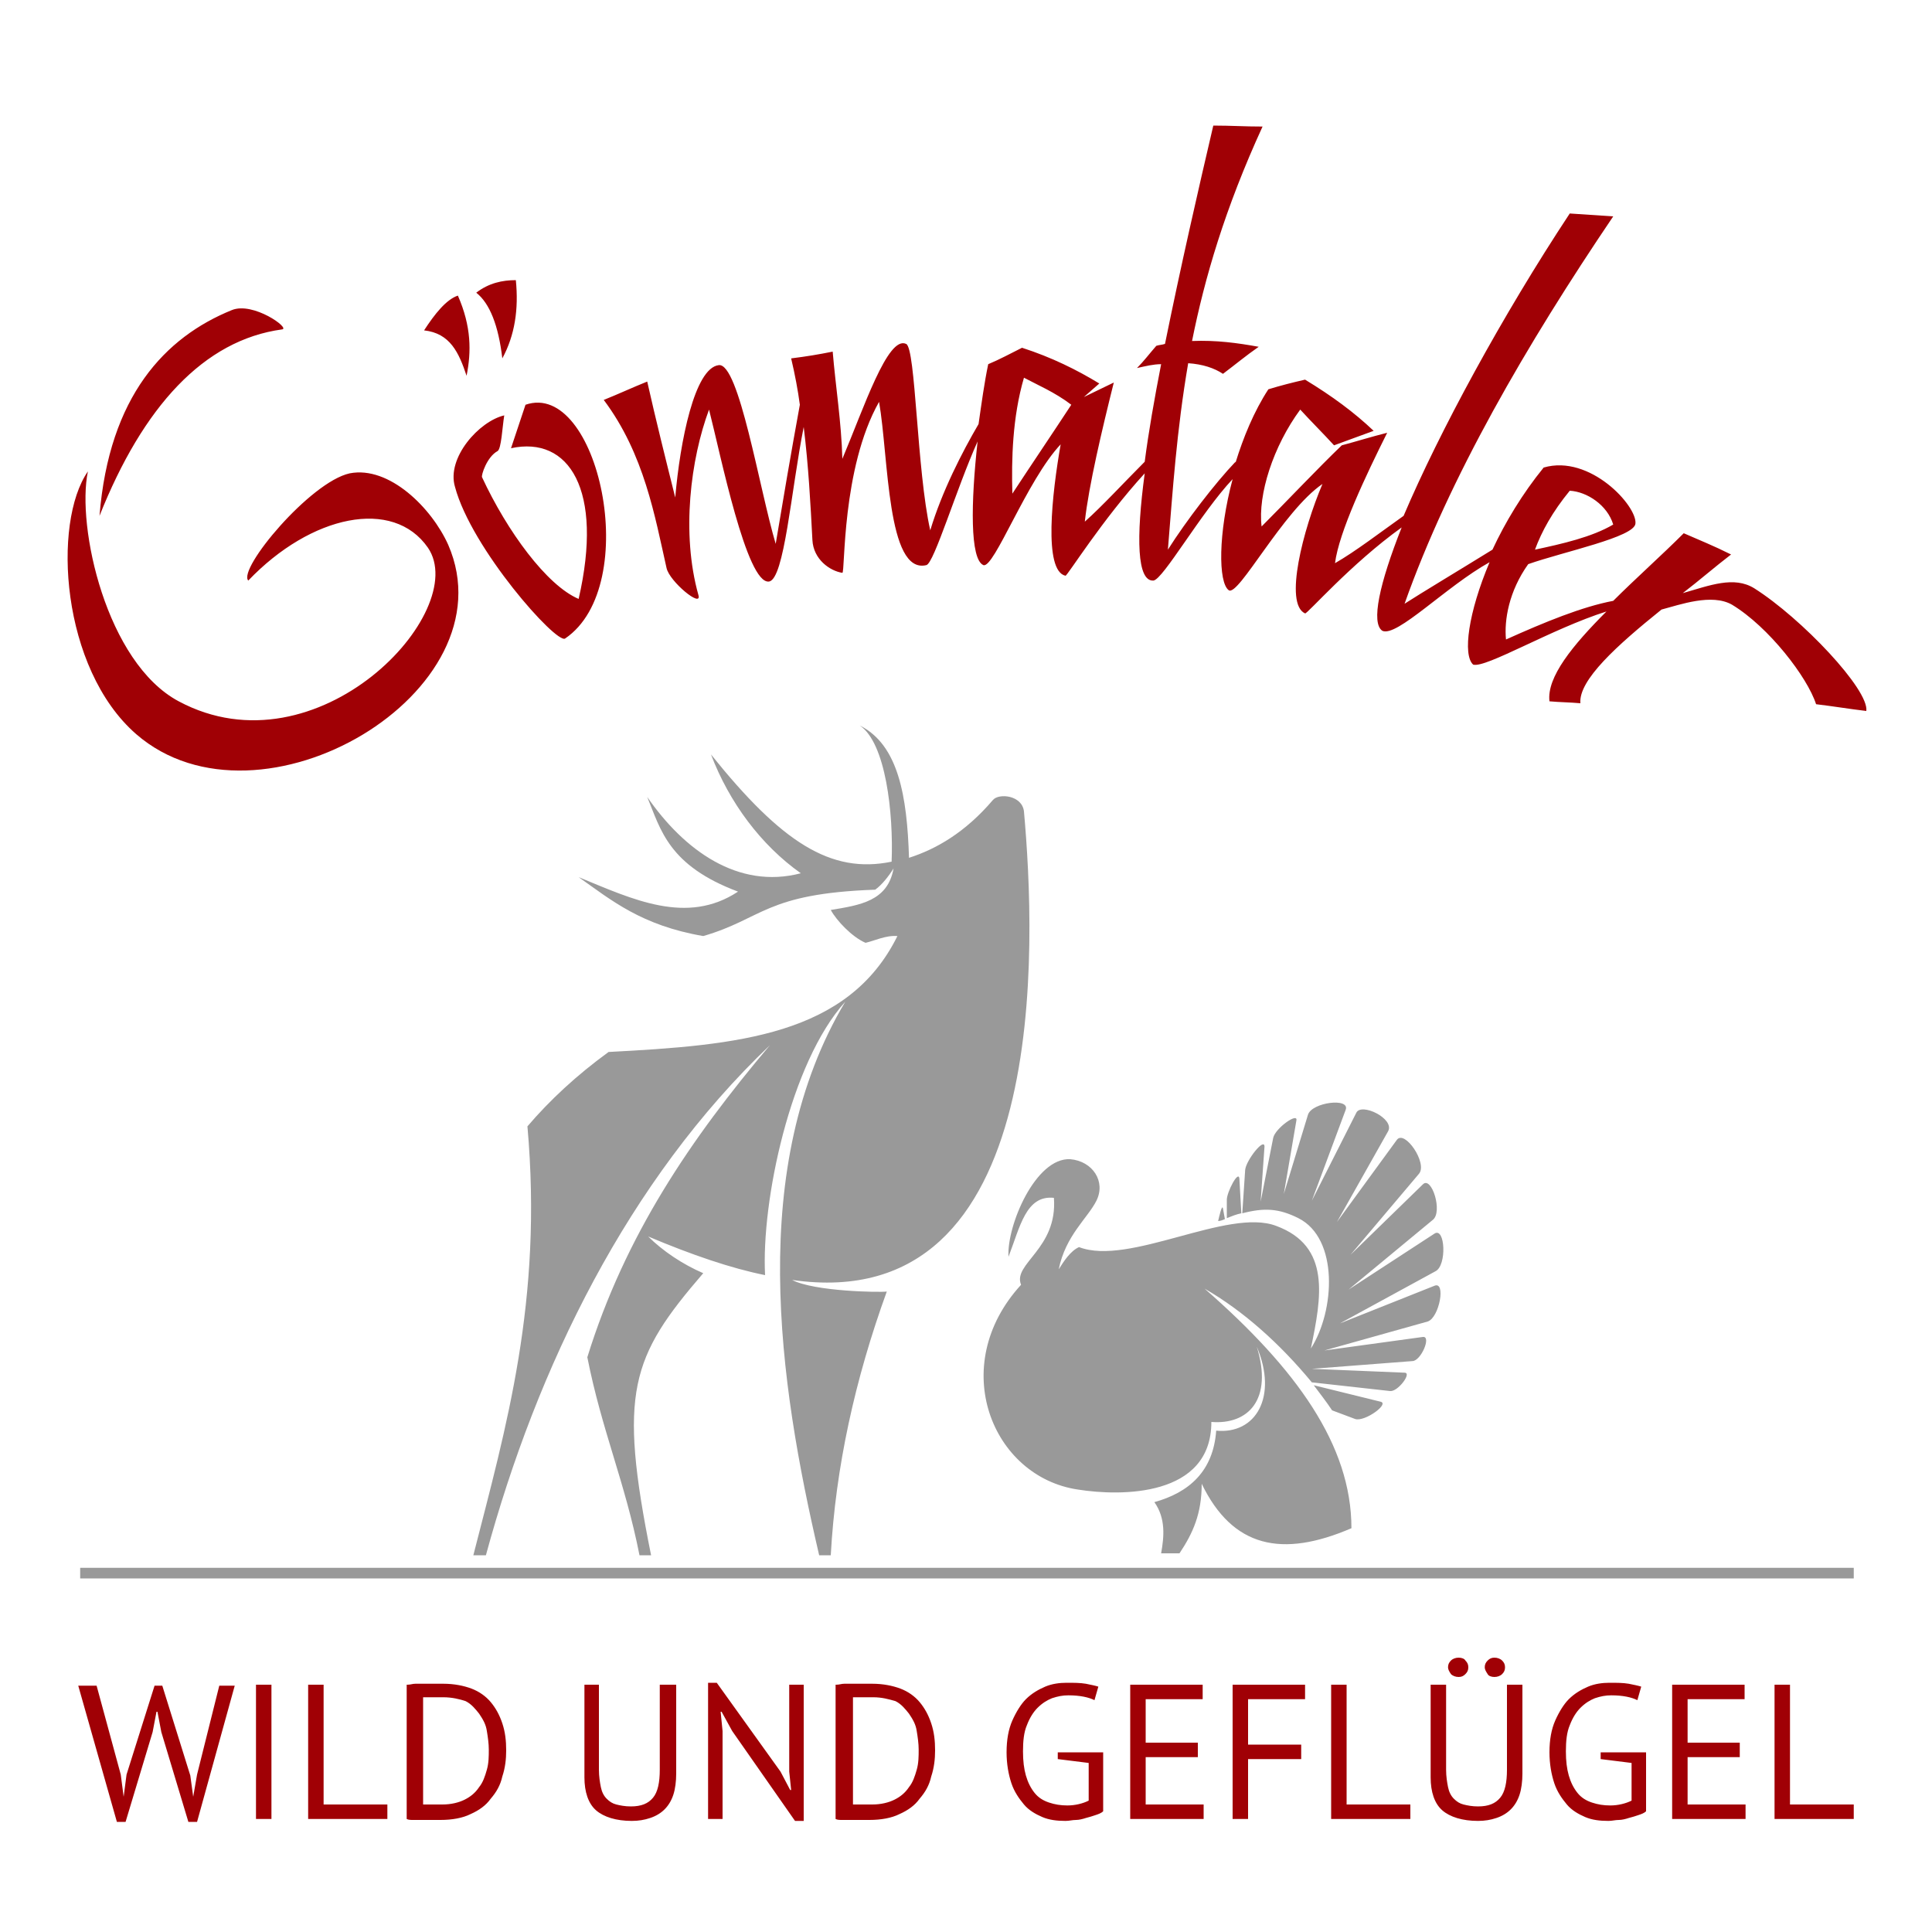 <?xml version="1.0" encoding="utf-8"?>
<!-- Generator: Adobe Illustrator 25.2.1, SVG Export Plug-In . SVG Version: 6.00 Build 0)  -->
<!DOCTYPE svg PUBLIC "-//W3C//DTD SVG 1.1//EN" "http://www.w3.org/Graphics/SVG/1.1/DTD/svg11.dtd">
<svg version="1.1" id="Ebene_1" xmlns:x="http://ns.adobe.com/Extensibility/1.0/" xmlns:i="http://ns.adobe.com/AdobeIllustrator/10.0/" xmlns:graph="http://ns.adobe.com/Graphs/1.0/"
	 xmlns="http://www.w3.org/2000/svg" xmlns:xlink="http://www.w3.org/1999/xlink" x="0px" y="0px" viewBox="0 0 200 200"
	 style="enable-background:new 0 0 200 200;" xml:space="preserve">
<style type="text/css">
	.st0{fill-rule:evenodd;clip-rule:evenodd;fill:#999999;}
	.st1{fill:#A00005;}
	.st2{fill-rule:evenodd;clip-rule:evenodd;fill:#A00005;}
</style>
<g>
	<polygon class="st0" points="191.9,162.3 8.3,162.3 8.3,163.4 191.9,163.4 191.9,162.3 	"/>
	<path class="st0" d="M142.9,145.1c1,0.2-1.6,2.1-2.6,1.8l-2.4-0.9c-0.6-0.9-1.3-1.8-1.9-2.6L142.9,145.1L142.9,145.1z M126.8,126.2
		c-0.2,0.1-0.5,0.2-0.7,0.2c0.1-0.4,0.4-1.8,0.5-1.3L126.8,126.2L126.8,126.2z M128.5,125.6c-0.5,0.1-1,0.3-1.5,0.5v-1.9
		c0-0.8,1.2-3.1,1.3-2.2L128.5,125.6L128.5,125.6z M125.4,147.2c0,7.8-9.4,7.7-13.8,7c-8.9-1.3-13.6-12.8-5.9-21.2
		c-0.9-2.2,3.8-3.7,3.4-9c-2.9-0.3-3.5,3-4.7,6.1c-0.2-3.2,2.8-10.3,6.4-10.1c2.3,0.2,3.7,2.3,2.7,4.3c-0.9,1.8-3.2,3.6-3.9,7.1
		c0.5-0.8,1.2-1.9,2.1-2.3c5.2,2,15.4-4.1,20.4-2.2c5.7,2.1,4.7,7.4,3.6,12.7c2.5-3.9,2.9-11.4-1.3-13.5c-2-1-3.5-1.1-5.8-0.5
		l0.3-4.5c0.1-1,2-3.4,2-2.4l-0.4,5.7l1.3-6.6c0.2-1,2.6-2.7,2.4-1.8l-1.3,7.6l2.5-8.2c0.4-1.3,4.4-1.8,3.9-0.5l-3.5,9.4l4.6-9.1
		c0.5-1.1,4,0.6,3.3,1.9l-5.3,9.4l6.2-8.5c0.8-1.1,3.2,2.4,2.3,3.5l-7.1,8.4l7.5-7.3c0.9-0.9,2.1,2.9,1,3.7l-8.7,7.2l8.9-5.8
		c1.1-0.7,1.3,3.3,0.1,3.9l-9.9,5.4l9.8-3.9c1.2-0.5,0.5,3.3-0.7,3.7l-10.7,3l10.2-1.4c0.9-0.1-0.2,2.5-1.1,2.5l-10.4,0.8l9.6,0.4
		c0.8,0-0.7,2-1.5,1.9l-8.1-0.9c-3.3-4-7.1-7.4-11.1-9.7c9.5,8.3,15.2,16.2,15.2,24.8c-7.2,3.1-12.3,2-15.5-4.6
		c0,3.1-0.9,5.1-2.3,7.2h-1.9c0.3-1.7,0.5-3.6-0.7-5.3c3.6-1,6.1-3.2,6.4-7.4c4.1,0.4,6.4-3.5,4.2-8.7
		C131.8,144.9,129.2,147.5,125.4,147.2L125.4,147.2z M92.3,89.2c0.2-5-0.6-12.3-3.3-14.1c4,2,4.9,7.3,5.1,13.7
		c2.8-0.9,5.8-2.6,8.7-6c0.6-0.7,3-0.5,3.2,1.2c1.2,13.4,3,52.4-24,48.5c2.3,1.2,9.1,1.3,9.8,1.2c-3.3,9.1-5.3,18.2-5.8,27.3h-1.2
		c-4.2-18-7.5-40.2,2.7-57.3c-5.7,6.3-8.7,20.7-8.3,28.3c-3.5-0.7-7.6-2.1-12.1-4c1.5,1.5,3.6,2.9,5.7,3.8
		c-7.5,8.7-8.8,12.3-5.4,29.2c-0.4,0-0.8,0-1.2,0c-1.5-7.6-3.9-12.9-5.4-20.5c3.9-12.6,10.7-22.6,18.9-32.3
		c-14.7,14-24.1,33.3-29.4,52.8h-1.3c3.4-13.3,7.2-26.3,5.6-44.4c2.3-2.7,5.1-5.3,8.4-7.7c13.4-0.7,24.8-1.7,29.9-12
		c-1.2-0.1-2.4,0.5-3.3,0.7c-1.4-0.6-3-2.3-3.6-3.4c3-0.5,5.9-0.9,6.5-4.3c-0.5,0.8-1.2,1.7-1.9,2.2c-11.4,0.4-11.6,3-17.8,4.8
		c-6.4-1.1-9.5-3.7-12.9-6.1c5.6,2.3,11.2,5,16.5,1.5c-7.2-2.7-8-6.4-9.4-9.8c3.8,5.5,9.4,9.6,15.9,7.9c-4.1-2.9-7.4-7.3-9.3-12.3
		C80.9,87.2,86,90.5,92.3,89.2L92.3,89.2z"/>
	<path class="st1" d="M12.5,183.7l0.3,2.3h0l0.3-2.3l2.9-9.2h0.8l2.9,9.3L20,186h0l0.4-2.3l2.3-9.2h1.6l-3.9,14.1h-0.9l-2.8-9.3
		l-0.4-2.1h-0.1l-0.4,2.1l-2.8,9.3h-0.9l-4-14.1H10L12.5,183.7L12.5,183.7z M26.5,174.4h1.6v13.9h-1.6V174.4L26.5,174.4z
		 M40.1,188.3h-8.2v-13.9h1.6v12.4h6.6V188.3L40.1,188.3z M42.2,174.4c0.3,0,0.5-0.1,0.8-0.1c0.3,0,0.6,0,1,0c0.3,0,0.7,0,1,0
		c0.3,0,0.6,0,0.9,0c1.1,0,2.1,0.2,2.9,0.5c0.8,0.3,1.5,0.8,2,1.4c0.5,0.6,0.9,1.3,1.2,2.2c0.3,0.9,0.4,1.8,0.4,2.8
		c0,0.9-0.1,1.8-0.4,2.7c-0.2,0.9-0.6,1.6-1.2,2.3c-0.5,0.7-1.2,1.2-2.1,1.6c-0.8,0.4-1.9,0.6-3.1,0.6c-0.2,0-0.5,0-0.8,0
		c-0.3,0-0.7,0-1,0c-0.4,0-0.7,0-1,0c-0.3,0-0.5,0-0.7-0.1V174.4L42.2,174.4z M45.9,175.7c-0.2,0-0.4,0-0.6,0c-0.2,0-0.4,0-0.6,0
		c-0.2,0-0.4,0-0.5,0c-0.2,0-0.3,0-0.4,0v11.1c0.1,0,0.2,0,0.4,0c0.2,0,0.4,0,0.6,0c0.2,0,0.4,0,0.6,0c0.2,0,0.3,0,0.4,0
		c0.9,0,1.7-0.2,2.3-0.5c0.6-0.3,1.1-0.7,1.5-1.3c0.4-0.5,0.6-1.1,0.8-1.8c0.2-0.7,0.2-1.4,0.2-2.1c0-0.6-0.1-1.3-0.2-1.9
		c-0.1-0.7-0.4-1.2-0.8-1.8c-0.4-0.5-0.8-1-1.4-1.3C47.6,175.9,46.8,175.7,45.9,175.7L45.9,175.7z M68.4,174.4h1.6v9.2
		c0,0.8-0.1,1.6-0.3,2.2c-0.2,0.6-0.5,1.1-0.9,1.5c-0.4,0.4-0.9,0.7-1.5,0.9c-0.6,0.2-1.2,0.3-1.9,0.3c-1.6,0-2.9-0.4-3.7-1.1
		c-0.8-0.7-1.2-1.9-1.2-3.4v-9.6H62v8.8c0,0.7,0.1,1.3,0.2,1.8c0.1,0.5,0.3,0.9,0.6,1.2c0.3,0.3,0.6,0.5,1,0.6
		c0.4,0.1,0.9,0.2,1.5,0.2c1.1,0,1.8-0.3,2.3-0.9c0.5-0.6,0.7-1.6,0.7-2.9V174.4L68.4,174.4z M75.8,179.2l-1.1-2h-0.1l0.2,2v9.1
		h-1.5v-14.1h0.9l6.6,9.2l1,1.9h0.1l-0.2-1.9v-9h1.5v14.1h-0.9L75.8,179.2L75.8,179.2z M86.6,174.4c0.3,0,0.5-0.1,0.8-0.1
		c0.3,0,0.6,0,1,0c0.3,0,0.7,0,1,0c0.3,0,0.6,0,0.9,0c1.1,0,2.1,0.2,2.9,0.5c0.8,0.3,1.5,0.8,2,1.4c0.5,0.6,0.9,1.3,1.2,2.2
		c0.3,0.9,0.4,1.8,0.4,2.8c0,0.9-0.1,1.8-0.4,2.7c-0.2,0.9-0.6,1.6-1.2,2.3c-0.5,0.7-1.2,1.2-2.1,1.6c-0.8,0.4-1.9,0.6-3.1,0.6
		c-0.2,0-0.5,0-0.8,0c-0.3,0-0.7,0-1,0c-0.4,0-0.7,0-1,0c-0.3,0-0.5,0-0.7-0.1V174.4L86.6,174.4z M90.4,175.7c-0.2,0-0.4,0-0.6,0
		c-0.2,0-0.4,0-0.6,0c-0.2,0-0.4,0-0.5,0c-0.2,0-0.3,0-0.4,0v11.1c0.1,0,0.2,0,0.4,0c0.2,0,0.4,0,0.6,0c0.2,0,0.4,0,0.6,0
		c0.2,0,0.3,0,0.4,0c0.9,0,1.7-0.2,2.3-0.5c0.6-0.3,1.1-0.7,1.5-1.3c0.4-0.5,0.6-1.1,0.8-1.8c0.2-0.7,0.2-1.4,0.2-2.1
		c0-0.6-0.1-1.3-0.2-1.9c-0.1-0.7-0.4-1.2-0.8-1.8c-0.4-0.5-0.8-1-1.4-1.3C92,175.9,91.3,175.7,90.4,175.7L90.4,175.7z M109.5,181.4
		h4.7v6.1c-0.2,0.2-0.5,0.3-0.8,0.4c-0.3,0.1-0.6,0.2-1,0.3c-0.3,0.1-0.7,0.2-1,0.2c-0.4,0-0.7,0.1-1.1,0.1c-0.9,0-1.7-0.1-2.4-0.4
		c-0.7-0.3-1.4-0.7-1.9-1.3c-0.5-0.6-1-1.3-1.3-2.2c-0.3-0.9-0.5-2-0.5-3.2c0-1.3,0.2-2.4,0.6-3.3c0.4-0.9,0.9-1.7,1.4-2.2
		c0.6-0.6,1.3-1,2-1.3c0.7-0.3,1.5-0.4,2.2-0.4c0.8,0,1.4,0,2,0.1c0.5,0.1,1,0.2,1.3,0.3l-0.4,1.4c-0.6-0.3-1.5-0.5-2.7-0.5
		c-0.6,0-1.1,0.1-1.7,0.3c-0.5,0.2-1,0.5-1.5,1c-0.4,0.4-0.8,1-1.1,1.8c-0.3,0.7-0.4,1.6-0.4,2.7c0,1,0.1,1.8,0.3,2.5
		c0.2,0.7,0.5,1.3,0.9,1.8c0.4,0.5,0.9,0.8,1.5,1c0.6,0.2,1.2,0.3,1.9,0.3c0.8,0,1.6-0.2,2.2-0.5v-3.9l-3.2-0.4V181.4L109.5,181.4z
		 M117,174.4h7.5v1.5h-5.9v4.5h5.4v1.5h-5.4v4.9h6v1.5H117V174.4L117,174.4z M127.6,174.4h7.5v1.5h-5.9v4.7h5.5v1.5h-5.5v6.2h-1.6
		V174.4L127.6,174.4z M146,188.3h-8.2v-13.9h1.6v12.4h6.6V188.3L146,188.3z M156,174.4h1.6v9.2c0,0.8-0.1,1.6-0.3,2.2
		c-0.2,0.6-0.5,1.1-0.9,1.5c-0.4,0.4-0.9,0.7-1.5,0.9c-0.6,0.2-1.2,0.3-1.9,0.3c-1.6,0-2.9-0.4-3.7-1.1c-0.8-0.7-1.2-1.9-1.2-3.4
		v-9.6h1.6v8.8c0,0.7,0.1,1.3,0.2,1.8c0.1,0.5,0.3,0.9,0.6,1.2c0.3,0.3,0.6,0.5,1,0.6c0.4,0.1,0.9,0.2,1.5,0.2
		c1.1,0,1.8-0.3,2.3-0.9c0.5-0.6,0.7-1.6,0.7-2.9V174.4L156,174.4z M149.9,172.6c0-0.3,0.1-0.5,0.3-0.7c0.2-0.2,0.5-0.3,0.8-0.3
		c0.3,0,0.6,0.1,0.7,0.3c0.2,0.2,0.3,0.4,0.3,0.7c0,0.3-0.1,0.5-0.3,0.7c-0.2,0.2-0.4,0.3-0.7,0.3c-0.3,0-0.6-0.1-0.8-0.3
		C150,173,149.9,172.8,149.9,172.6L149.9,172.6z M153.7,172.6c0-0.3,0.1-0.5,0.3-0.7c0.2-0.2,0.4-0.3,0.7-0.3c0.3,0,0.6,0.1,0.8,0.3
		c0.2,0.2,0.3,0.4,0.3,0.7c0,0.3-0.1,0.5-0.3,0.7c-0.2,0.2-0.5,0.3-0.8,0.3c-0.3,0-0.6-0.1-0.7-0.3
		C153.8,173,153.7,172.8,153.7,172.6L153.7,172.6z M165.7,181.4h4.7v6.1c-0.2,0.2-0.5,0.3-0.8,0.4c-0.3,0.1-0.6,0.2-1,0.3
		c-0.3,0.1-0.7,0.2-1,0.2c-0.4,0-0.7,0.1-1.1,0.1c-0.9,0-1.7-0.1-2.4-0.4c-0.7-0.3-1.4-0.7-1.9-1.3c-0.5-0.6-1-1.3-1.3-2.2
		c-0.3-0.9-0.5-2-0.5-3.2c0-1.3,0.2-2.4,0.6-3.3c0.4-0.9,0.9-1.7,1.4-2.2c0.6-0.6,1.3-1,2-1.3c0.7-0.3,1.5-0.4,2.2-0.4
		c0.8,0,1.4,0,2,0.1c0.5,0.1,1,0.2,1.3,0.3l-0.4,1.4c-0.6-0.3-1.5-0.5-2.7-0.5c-0.6,0-1.1,0.1-1.7,0.3c-0.5,0.2-1,0.5-1.5,1
		c-0.4,0.4-0.8,1-1.1,1.8c-0.3,0.7-0.4,1.6-0.4,2.7c0,1,0.1,1.8,0.3,2.5c0.2,0.7,0.5,1.3,0.9,1.8c0.4,0.5,0.9,0.8,1.5,1
		c0.6,0.2,1.2,0.3,1.9,0.3c0.8,0,1.6-0.2,2.2-0.5v-3.9l-3.2-0.4V181.4L165.7,181.4z M173.1,174.4h7.5v1.5h-5.9v4.5h5.4v1.5h-5.4v4.9
		h6v1.5h-7.6V174.4L173.1,174.4z M191.9,188.3h-8.2v-13.9h1.6v12.4h6.6V188.3L191.9,188.3z"/>
	<path class="st2" d="M10.3,53.4c1-12.4,6.8-18.5,13.7-21.3c2.2-0.9,6.1,1.9,5.2,2C21.1,35.2,14.8,42.1,10.3,53.4L10.3,53.4z
		 M174.3,55.2c-2.3,2.3-5,4.7-7.3,7c-3.2,0.6-7.1,2.2-11.1,4c-0.2-2,0.3-5,2.3-7.8c3.7-1.3,11-2.8,11.1-4.2c0.2-1.8-4.7-7.2-9.5-5.8
		c-2.2,2.7-4,5.7-5.3,8.5c-3.4,2.1-7.4,4.5-9.1,5.6c4.6-13,12.6-26.8,21.6-40.1c-1.5-0.1-3-0.2-4.5-0.3c-7,10.6-13.5,22.6-17.2,31.3
		c-2.4,1.7-5,3.7-7.1,4.9c0.4-3.2,3.2-9.1,5.4-13.5c-1.6,0.4-3.2,0.9-4.7,1.3c-2.5,2.4-5.8,5.9-8.3,8.4c-0.4-3.3,1.2-8.3,4-12.1
		c1,1.1,2.5,2.6,3.5,3.7c1.4-0.5,2.7-1,4.1-1.5c-2-1.9-4.3-3.6-7.1-5.3c-1.3,0.3-2.5,0.6-3.8,1c-1.5,2.3-2.6,5-3.4,7.6l0-0.1
		c-2.1,2.2-5.1,6.1-7,9.1c0.5-6.1,0.9-12.3,2.1-19.3c1.5,0.1,2.7,0.5,3.6,1.1c1.2-0.9,2.4-1.9,3.7-2.8c-2.2-0.4-4.4-0.7-6.9-0.6
		c1.3-6.5,3.4-13.7,7.3-22.2c-1.9,0-3.2-0.1-5.1-0.1c-1.5,6.4-3.4,14.7-5,22.6c-0.3,0.1-0.6,0.1-0.9,0.2c-0.7,0.8-1.3,1.6-2,2.3
		c0.9-0.2,1.7-0.4,2.5-0.4c-0.7,3.6-1.3,7-1.7,10.1c-2.1,2.1-4.4,4.6-6.2,6.2c0.4-3.7,1.8-9.6,3-14.4l-3.1,1.5l1.6-1.4
		c-2.3-1.4-4.9-2.7-8-3.7c-1.2,0.6-2.3,1.2-3.5,1.7c-0.4,1.9-0.7,4.1-1,6.2c-1.7,2.9-3.8,7-5,11c-1.4-6.2-1.5-18.9-2.5-19.3
		c-1.9-0.9-4.4,6.7-6.6,11.9c-0.1-3.8-0.7-7.5-1-11.1c-1.5,0.3-2.7,0.5-4.3,0.7c0.4,1.7,0.7,3.3,0.9,4.8c-0.9,4.9-1.8,10.2-2.5,14.4
		c-1.7-5.7-3.8-18.8-5.9-18.5c-2.5,0.3-4,7.9-4.5,13.7c-1-4-2-8-2.9-12c-1.5,0.6-3,1.3-4.5,1.9c4.2,5.6,5.3,12.1,6.5,17.4
		c0.3,1.4,3.7,4.2,3.3,2.8c-1.8-6.4-0.8-14.1,1.1-19.2c1.2,4.7,3.9,18.1,6.2,17.8c1.6-0.2,2.3-9.5,3.6-16c0.5,4.1,0.7,7.9,0.9,11.7
		c0.1,2,1.8,3.2,3.1,3.4c0.3,0-0.1-10.8,3.8-17.7c1,5.7,0.8,17.9,4.9,16.9c0.8-0.2,3.1-7.9,5.3-12.8c-0.7,6.3-0.8,12.2,0.6,12.8
		c1.1,0.4,4.5-8.8,8-12.5c-0.9,5.1-1.8,13.1,0.5,13.6c0.2,0,3.8-5.8,8.2-10.6c-0.9,6.7-0.8,11.2,0.9,11.1c1-0.1,4.9-7,8.2-10.5
		c-1.5,5.6-1.5,10.7-0.4,11.5c1,0.7,5.6-8.2,9.7-11c-2,4.7-4,12.4-1.8,13.4c0.2,0.1,4.7-5.1,10-8.9c-2.3,5.8-3.2,9.9-2,10.7
		c1.5,0.7,6.6-4.6,11.1-7.1c-2.2,5.2-2.8,9.6-1.7,10.6c1.3,0.4,8.1-3.7,13.8-5.5c-3.5,3.5-6.2,6.8-5.9,9.3c1.1,0.1,2.1,0.1,3.2,0.2
		c-0.2-2.4,3.8-6,8.4-9.7c1.9-0.5,5.2-1.7,7.3-0.5c3.8,2.3,7.8,7.5,8.7,10.3c1.7,0.2,3.5,0.5,5.2,0.7c0.3-2.2-6.7-9.6-11.6-12.7
		c-2.1-1.3-4.6-0.3-7.4,0.5c1.7-1.3,3.3-2.7,5-4C177.4,56.5,175.9,55.9,174.3,55.2L174.3,55.2z M158.9,56.9c0.7-1.9,1.8-3.9,3.6-6.1
		c1.8,0.1,3.9,1.5,4.5,3.5C164.8,55.6,161.7,56.3,158.9,56.9L158.9,56.9z M110.9,41.9c-1.9,2.9-4.2,6.3-6.1,9.2
		c-0.1-3.5,0-7.9,1.2-12C107.3,39.8,109.2,40.6,110.9,41.9L110.9,41.9z M43.9,34.2c1.1-1.7,2.3-3.2,3.5-3.6c1.4,3.2,1.4,5.8,0.9,8.3
		C47.5,36.5,46.6,34.5,43.9,34.2L43.9,34.2z M49.3,30.3c1.3-1,2.7-1.3,4.1-1.3c0.3,3-0.1,5.7-1.4,8.1C51.6,33.7,50.7,31.4,49.3,30.3
		L49.3,30.3z M52.2,43c-0.2,1.2-0.3,3.5-0.7,3.7c-1.1,0.6-1.7,2.5-1.6,2.7c2.6,5.6,6.7,11.2,10,12.6c2.6-11.3-1-16.9-7-15.6
		c0.5-1.5,1-3,1.5-4.5c7.5-2.6,12.2,18.7,4.1,24.2c-0.9,0.6-9.7-9.3-11.4-15.7C46.2,47.4,49.6,43.6,52.2,43L52.2,43z M9.1,48.8
		c-1.2,5.7,1.9,19.8,9.4,23.8c14.4,7.7,30.3-9.3,25.8-15.9c-3.6-5.2-12.1-3.4-18.6,3.4c-1.1-1.2,6.4-10.2,10.5-11.1
		c4.1-0.8,8.5,3.6,10.2,7.4C53,71.6,26.9,87.1,14.1,76C6.3,69.2,5.4,54.1,9.1,48.8L9.1,48.8z"/>
</g>
</svg>
